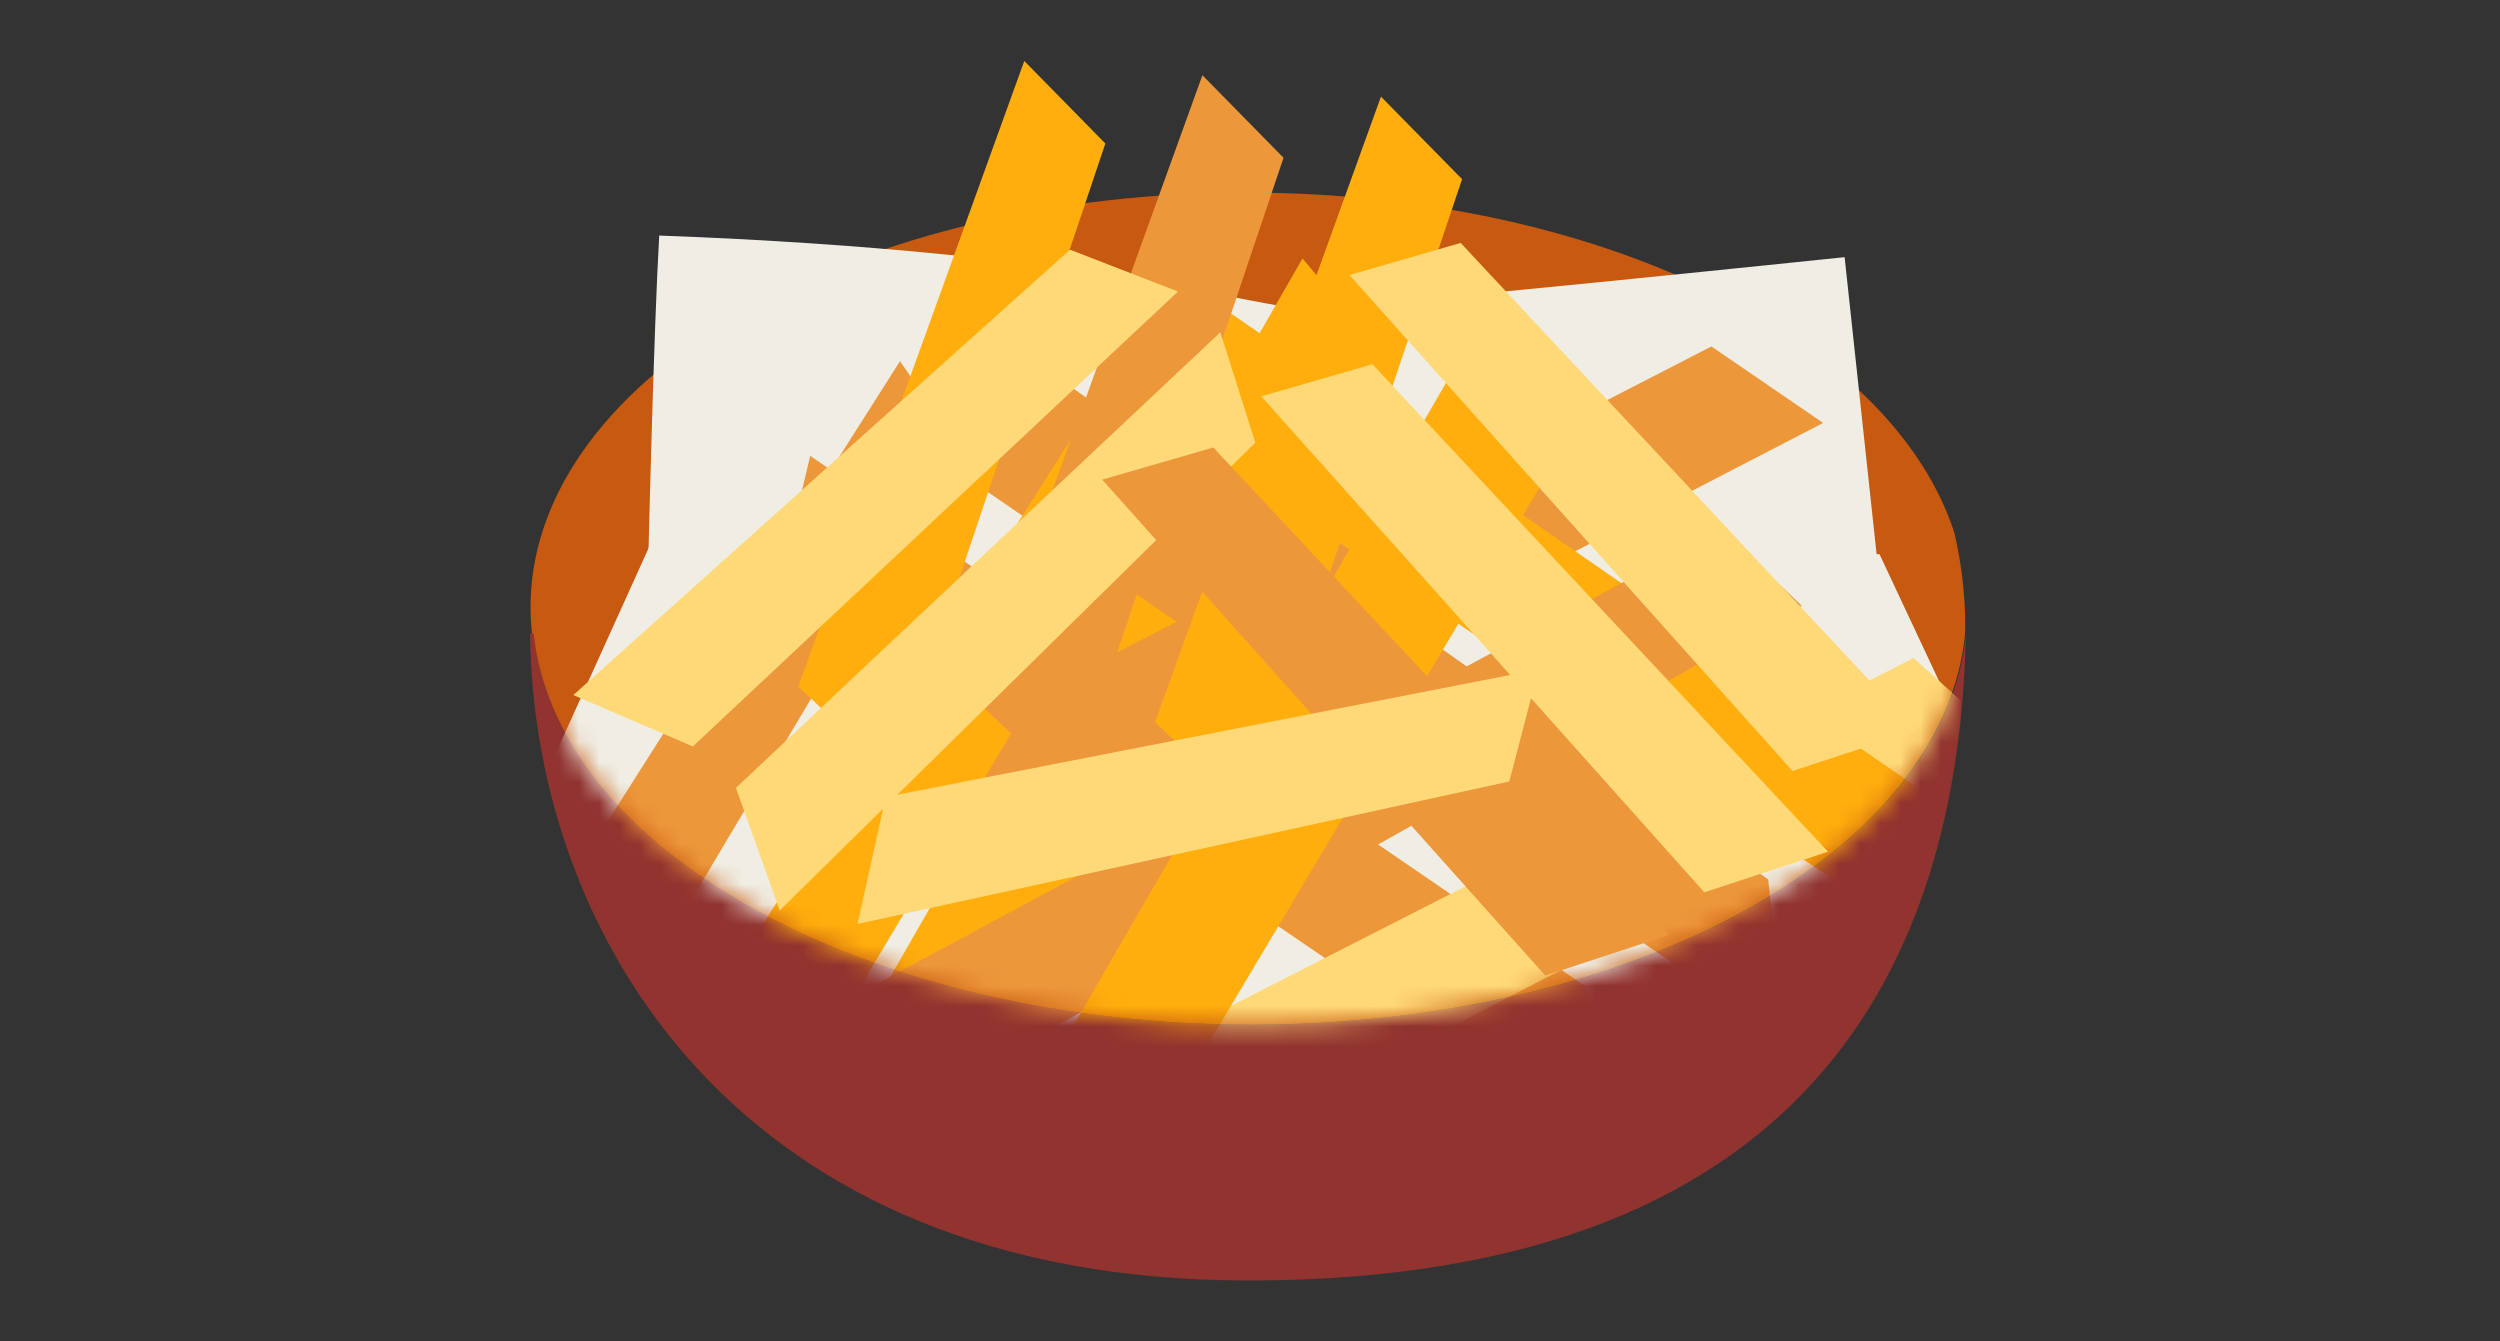 <svg width="123" height="66" viewBox="0 0 123 66" fill="none" xmlns="http://www.w3.org/2000/svg">
<rect x="0" y="0" width="123" height="66" fill="#333333" stroke="none"/>
<path d="M86.35 15.474C72.498 7.476 50.129 7.476 36.367 15.474C22.615 23.466 22.688 36.423 36.54 44.42C50.382 52.412 72.751 52.412 86.503 44.42C92.794 40.764 96.16 36.07 96.674 31.289C96.678 31.131 96.69 30.974 96.69 30.815C96.69 29.249 96.501 27.718 96.158 26.226C94.886 22.288 91.625 18.52 86.35 15.474Z" fill="#C75910"/>
<path d="M86.548 44.421C72.796 52.413 50.427 52.413 36.585 44.421C30.194 40.731 26.774 35.984 26.254 31.157H26.078C26.228 45.85 36.139 63 61.403 63C90.344 63 96.383 45.797 96.719 31.29C96.205 36.071 92.84 40.764 86.548 44.421Z" fill="#91332F"/>
<path d="M32.434 11.589C53.956 12.386 61.794 15.176 64.185 15.176C66.576 15.176 90.755 12.652 90.755 12.652L92.615 29.922L31.902 27.265C31.902 27.265 32.168 16.106 32.434 11.589Z" fill="#F0EEE4"/>
<mask id="mask0_3805_152742" style="mask-type:luminance" maskUnits="userSpaceOnUse" x="26" y="9" width="71" height="42">
<path d="M86.35 15.478C72.498 7.48 50.129 7.48 36.367 15.478C22.615 23.47 22.688 36.427 36.54 44.424C50.382 52.416 72.751 52.416 86.503 44.424C92.794 40.768 96.16 36.074 96.674 31.293C96.678 31.134 96.69 30.978 96.69 30.819C96.69 29.253 96.501 27.722 96.158 26.23C94.886 22.291 91.625 18.523 86.35 15.478Z" fill="white"/>
</mask>
<g mask="url(#mask0_3805_152742)">
<path d="M32.557 25.542L92.473 27.269L99.514 42.281L65.504 57.958L23.656 45.204L32.557 25.542Z" fill="#F0EEE4"/>
<path d="M38.348 28.816L39.861 22.427L78.062 48.569L78.904 56.501L38.348 28.816Z" fill="#ED973B"/>
<path d="M47.227 22.077L44.281 17.768L19.531 56.723L22.109 64.272L47.227 22.077Z" fill="#ED973B"/>
<path d="M68.413 17.864L64.083 12.716L39.773 55.087L42.352 62.636L68.413 17.864Z" fill="#FFAE0D"/>
<path d="M94.145 32.373L98.641 36.417L55.262 58.879L47.832 55.978L94.145 32.373Z" fill="#FFD978"/>
<path d="M84.199 17.045L89.7 20.808L46.321 43.27L38.891 40.369L84.199 17.045Z" fill="#ED973B"/>
<path d="M45 21.727L47.096 15.081L86.994 43.267L87.836 51.199L45 21.727Z" fill="#ED973B"/>
<path d="M58.16 21.953L55.294 17.513L30.465 56.599L33.043 64.147L58.16 21.953Z" fill="#FFAE0D"/>
<path d="M55.02 19.269L56.478 12.599L94.734 39.022L95.576 46.954L55.02 19.269Z" fill="#FFAE0D"/>
<path d="M84.702 26.034L88.643 29.8L48.895 52.212L41.465 49.311L84.702 26.034Z" fill="#ED973B"/>
<path d="M76.5 22.711L71.912 17.513L48.805 57.357L51.383 64.905L76.5 22.711Z" fill="#FFAE0D"/>
</g>
<path d="M54.383 7.061L50.394 3L39.277 33.774L43.925 38.175L54.383 7.061Z" fill="#FFAE0D"/>
<path d="M63.149 7.763L59.159 3.701L48.043 34.475L52.691 38.876L63.149 7.763Z" fill="#ED973B"/>
<path d="M71.934 8.815L67.944 4.754L56.828 35.528L61.476 39.929L71.934 8.815Z" fill="#FFAE0D"/>
<path d="M71.864 11.952L66.394 13.533L88.192 37.935L94.273 35.936L71.864 11.952Z" fill="#FFD978"/>
<path d="M61.762 21.775L60.041 16.349L36.207 38.766L38.362 44.793L61.762 21.775Z" fill="#FFD978"/>
<path d="M52.647 12.286L57.956 14.344L34.087 36.725L28.207 34.197L52.647 12.286Z" fill="#FFD978"/>
<path d="M67.524 17.918L62.055 19.499L83.853 43.901L89.933 41.902L67.524 17.918Z" fill="#FFD978"/>
<path d="M59.696 22.016L54.227 23.597L76.025 47.999L82.105 46L59.696 22.016Z" fill="#ED973B"/>
<path d="M74.258 38.447L75.693 32.938L43.579 39.21L42.191 45.458L74.258 38.447Z" fill="#FFD978"/>
</svg>
